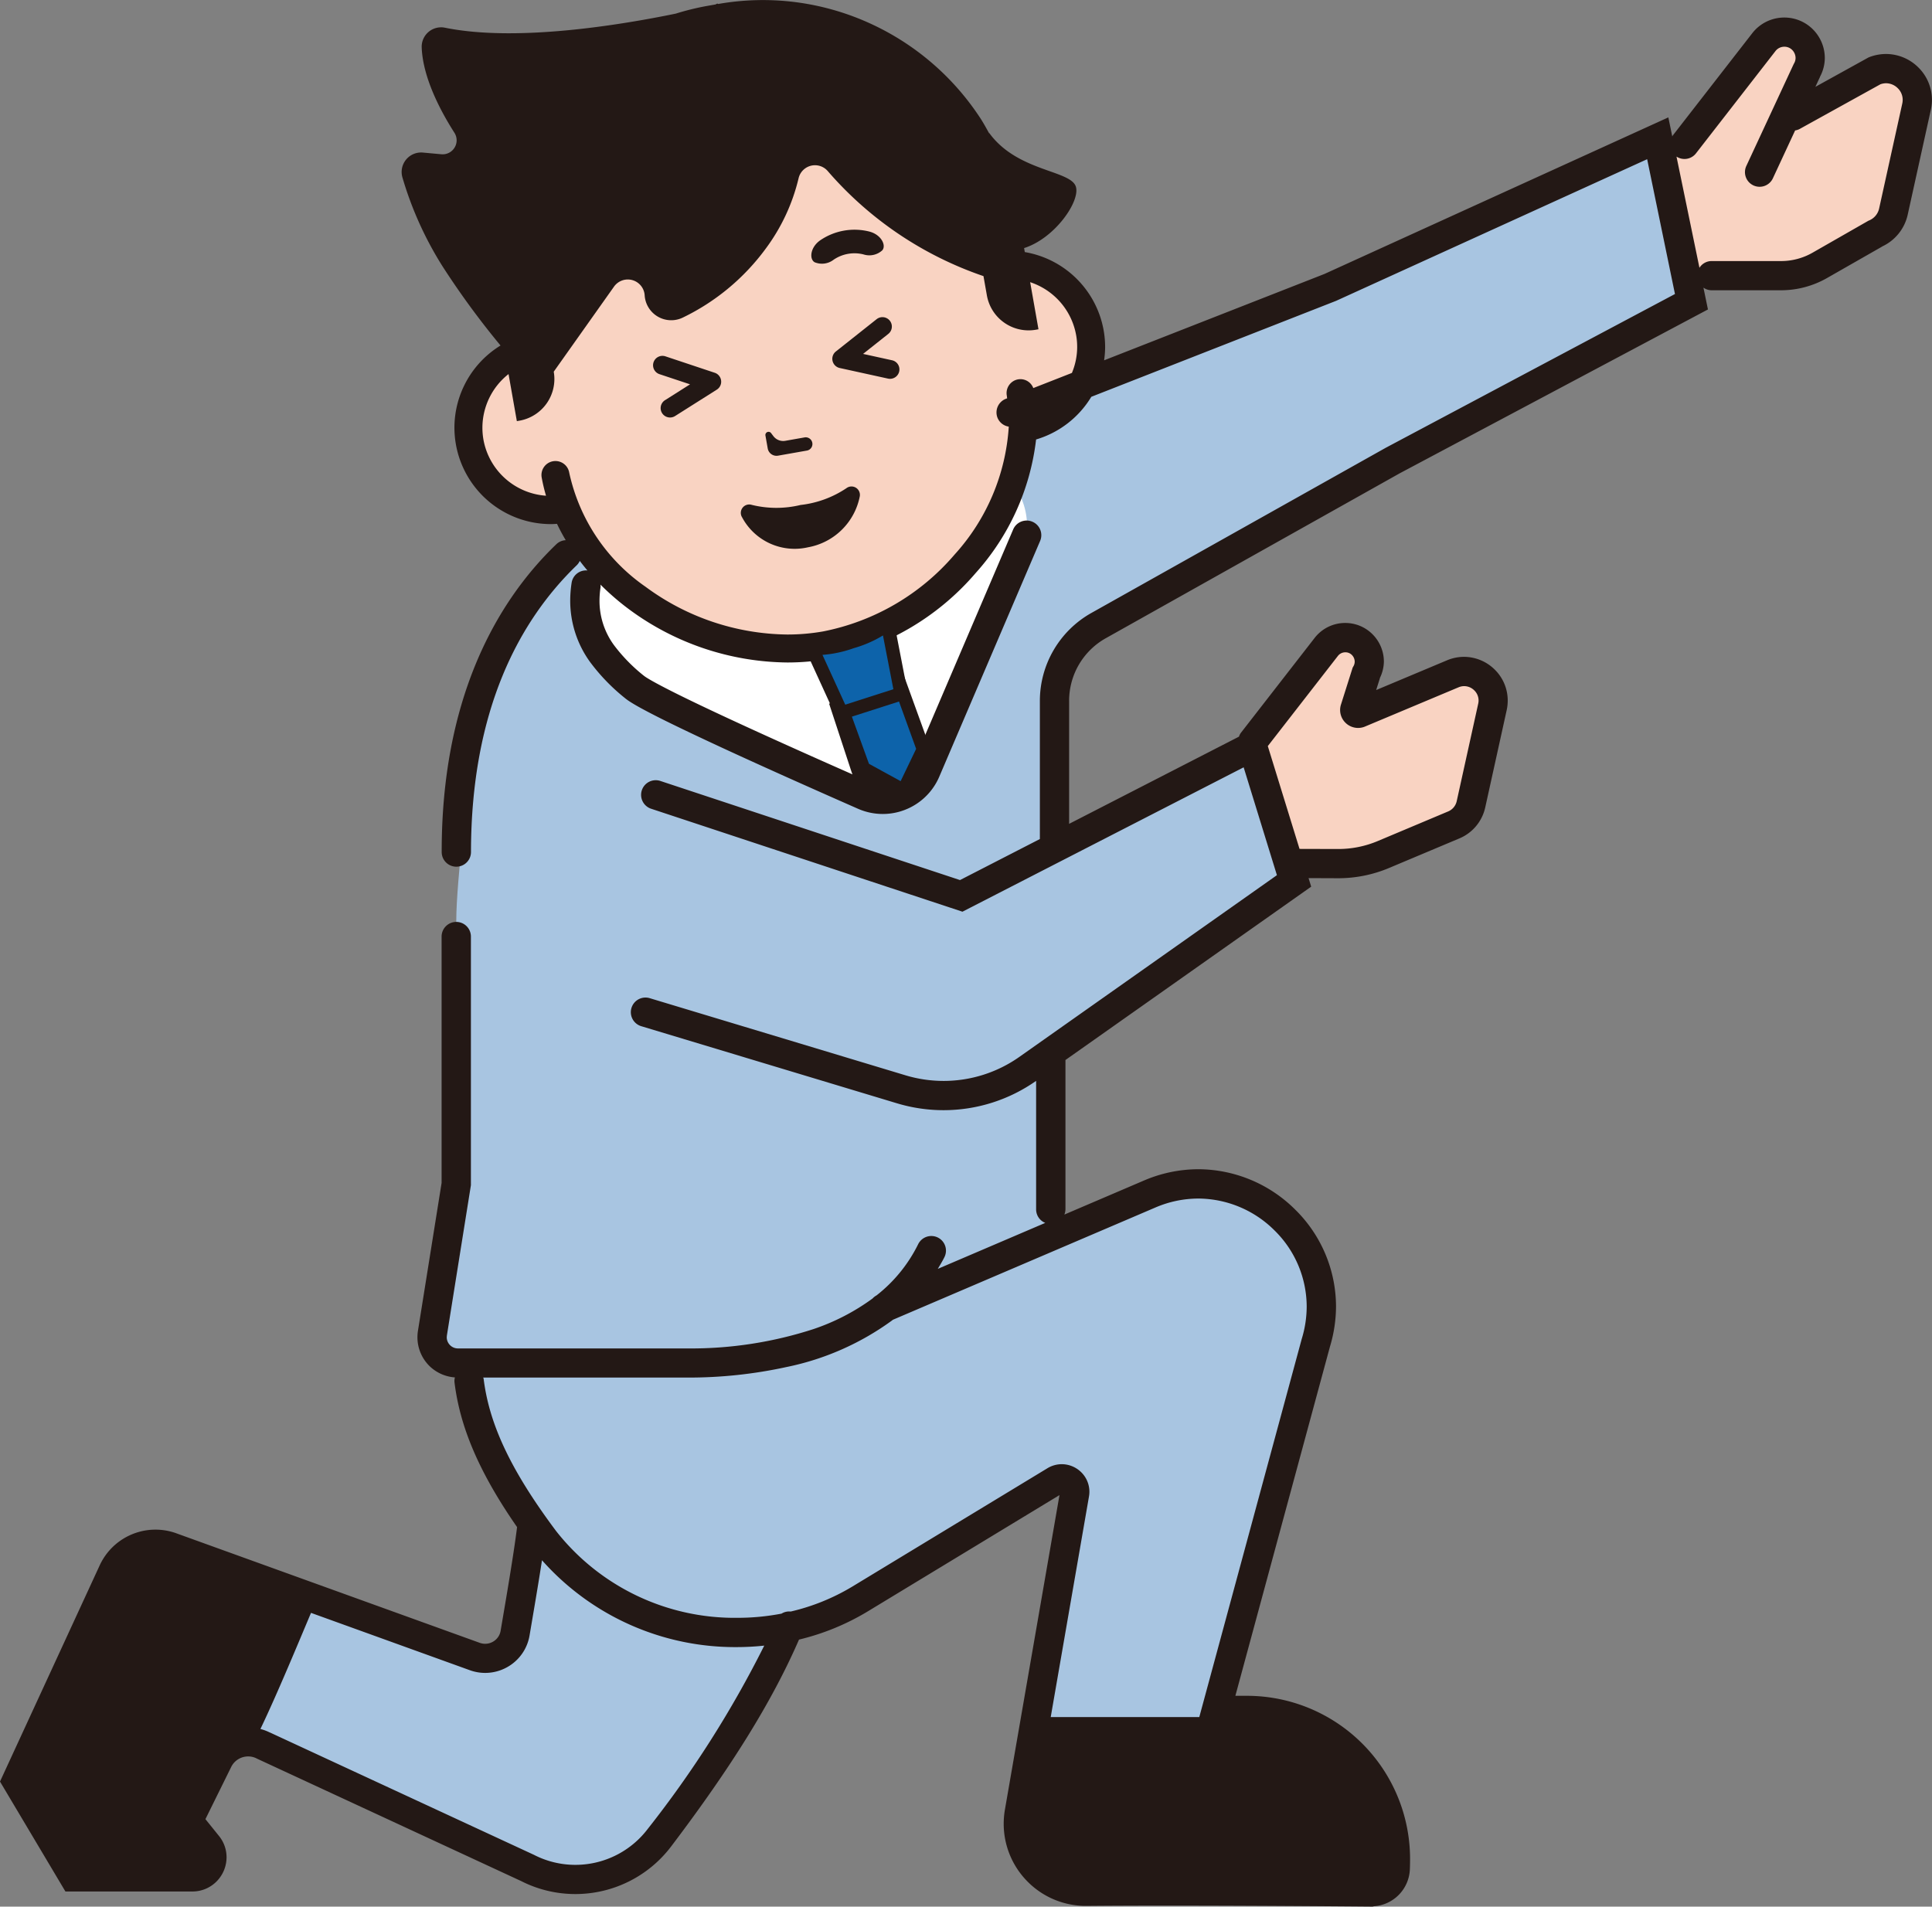 <svg xmlns="http://www.w3.org/2000/svg" width="190.141" height="187.67" viewBox="0 0 190.141 187.67">
  <rect x="0" y="0" width="190.141" height="187.67" fill="#808080" stroke="none"/>
  <g id="グループ_1087" data-name="グループ 1087" transform="translate(-186.859 -411.406)">
    <g id="グループ_1086" data-name="グループ 1086">
      <path id="パス_95" data-name="パス 95" d="M-1166.589,3847.329c0,.309-.01.6-.02.865a2.365,2.365,0,0,1-2.39,2.29c-5.331-.049-19.157-.158-27.977-.069a6.65,6.65,0,0,1-6.612-7.843l5.423-31.264a1.275,1.275,0,0,0-1.92-1.306l-19.219,11.656a22.433,22.433,0,0,1-7,2.729c-2.6,6.2-6.637,12.726-12.724,20.759a10.38,10.38,0,0,1-13.01,2.956l-25.945-12.026a3.307,3.307,0,0,0-4.481,1.478l-2.938,5.954,1.905,2.365a1.923,1.923,0,0,1-1.5,3.128h-11.667l-5.633-9.464,9.5-20.622a4.6,4.6,0,0,1,5.741-2.4l29.865,10.782a2.989,2.989,0,0,0,3.966-2.307c.607-3.576,1.38-8.04,1.7-10.806l.016.006c-4-5.668-5.734-9.979-6.242-14.05l20.443-22.724,20.353,15.569,26.168-11.191a12.117,12.117,0,0,1,16.372,14.649l-9.8,36.175h3.018A14.613,14.613,0,0,1-1166.589,3847.329Z" transform="translate(1490.778 -3252.843)" fill="#a8c5e1"/>
      <path id="パス_96" data-name="パス 96" d="M-1175.573,3716.465s-16.506,7.65-32.488,12.943c-22.289,7.378-46.475,13.29-49.282,15.1-4.82,3.116-11.792,13.73-11.792,19.477s-1.259,14.387-1.259,18.49v25.9s-2.02,12.636-2.2,13.767,1.291,3.611,2.37,3.85,26.619.2,32.59-1.141,13.05-5.883,13.05-5.883l12.7-5.433v-18.1l23.942-16.893-4.1-12.885-19.478,8.936v-13.773c0-4.622,1.764-5.178,4.341-7.41s58.345-31.876,58.345-31.876l-3.319-16.1Z" transform="translate(1502.158 -3280.433)" fill="#a8c5e1"/>
      <path id="パス_97" data-name="パス 97" d="M-1223.975,3728.628c3.918,0,5.989,3.569,5.593,7l-9.928,23.207a4.6,4.6,0,0,1-6.081,2.408c-7.161-3.148-21-9.316-22.634-10.71-2.216-1.888-5.518-4.813-4.716-10.009C-1259.209,3735.542-1227.894,3728.628-1223.975,3728.628Z" transform="translate(1506.277 -3271.545)" fill="#fff"/>
      <path id="パス_98" data-name="パス 98" d="M-1170.716,3700.787a2.135,2.135,0,0,0-2.55-2.875c-1.893.431-4.322,3.959-4.322,3.959l-7.447,9.825,2.423,10.834,2.171-.643h6.849a7.677,7.677,0,0,0,3.815-1.014l5.428-3.1a3.09,3.09,0,0,0,1.818-2.179l2.28-10.334a3.088,3.088,0,0,0-4.111-3.548l-8.112,4.49S-1171.351,3702.345-1170.716,3700.787Z" transform="translate(1535.73 -3283.346)" fill="#f9d3c2"/>
      <path id="パス_99" data-name="パス 99" d="M-1190.753,3747.8l-2.115,9.592a2.862,2.862,0,0,1-1.686,2.024l-6.932,2.915a11.423,11.423,0,0,1-4.49.9l-4.589-.019-3.8-11.963,7.268-9.353a2.363,2.363,0,0,1,1.866-.912,2.36,2.36,0,0,1,2.052,3.529l-1.105,3.493a.326.326,0,0,0,.437.4l9.282-3.9A2.865,2.865,0,0,1-1190.753,3747.8Z" transform="translate(1524.485 -3266.81)" fill="#f9d3c2"/>
      <path id="パス_105" data-name="パス 105" d="M-1208.718,3726.156a8.116,8.116,0,0,1-6.59,9.4l-.374.067c-.38,9.656-8.93,19.5-19.446,21.353s-21.929-4.481-25.588-13.432a8.121,8.121,0,0,1-9.043-6.638,8.112,8.112,0,0,1,5.857-9.237l-.423-2.4c-1.877-10.634,7.437-22.743,19.219-24.818s24.68,6.122,26.556,16.755l.416,2.36h0A8.124,8.124,0,0,1-1208.718,3726.156Z" transform="translate(1503.203 -3282.468)" fill="#f9d3c2"/>
      <path id="パス_106" data-name="パス 106" d="M-1203.165,3828.615v0Z" transform="translate(1528.779 -3233.215)" fill="#231815"/>
      <path id="パス_107" data-name="パス 107" d="M-1228.952,3800.082Z" transform="translate(1518.894 -3244.154)" fill="#231815"/>
      <path id="パス_108" data-name="パス 108" d="M-1303.469,3870.969l6.438,10.821h12.488a3.34,3.34,0,0,0,2.443-1.046,3.389,3.389,0,0,0,.928-2.326,3.325,3.325,0,0,0-.75-2.1l0,0-1.329-1.65,2.533-5.132a1.86,1.86,0,0,1,1.674-1.04,1.8,1.8,0,0,1,.847.207l.025.013,25.979,12.041v0a11.778,11.778,0,0,0,5.343,1.285,11.825,11.825,0,0,0,9.423-4.674c5.9-7.79,9.919-14.224,12.594-20.373a23.777,23.777,0,0,0,6.728-2.753l18.906-11.468-5.358,30.894a8.255,8.255,0,0,0-.131,1.464,8.068,8.068,0,0,0,2.341,5.675,8.056,8.056,0,0,0,5.752,2.4h.071l.015,0c2.4-.025,5.167-.033,8.037-.033,7.664,0,16.034.068,19.912.1l.188,0,.111-.029a3.8,3.8,0,0,0,3.547-3.651c.01-.276.017-.572.019-.883h0v-.021h0v-.118a16.057,16.057,0,0,0-16.058-16.043h-1.135l9.306-34.359h0a13.835,13.835,0,0,0,.6-3.976,13.409,13.409,0,0,0-4.04-9.545,13.574,13.574,0,0,0-9.508-3.953,13.648,13.648,0,0,0-5.38,1.124l-7.808,3.34a1.452,1.452,0,0,0,.107-.529v-14.684l24.185-17.064-.26-.841,2.915.012h.019l.029,0a12.889,12.889,0,0,0,4.955-1.007l6.932-2.915a4.307,4.307,0,0,0,2.537-3.04l2.115-9.591a4.42,4.42,0,0,0,.1-.946,4.268,4.268,0,0,0-1.284-3.044,4.319,4.319,0,0,0-3.02-1.249,4.339,4.339,0,0,0-1.536.287l-.047.018-7.06,2.963.379-1.2-.007,0a3.8,3.8,0,0,0,.387-1.6,3.813,3.813,0,0,0-1.068-2.639,3.779,3.779,0,0,0-2.74-1.163,3.8,3.8,0,0,0-3.005,1.47l-7.268,9.354h0a1.349,1.349,0,0,0-.181.366l-16.716,8.583v-12.111a7.057,7.057,0,0,1,3.6-6.155l28.934-16.237,30.337-16.13-.444-2.148a1.4,1.4,0,0,0,.779.26h6.849a9.132,9.132,0,0,0,4.529-1.2l5.428-3.1,0-.009a4.521,4.521,0,0,0,2.515-3.111l2.278-10.331a4.568,4.568,0,0,0,.111-.995,4.483,4.483,0,0,0-1.35-3.2,4.524,4.524,0,0,0-3.175-1.311,4.6,4.6,0,0,0-1.616.3l-.1.04-5.23,2.893.455-.976-.01,0a3.961,3.961,0,0,0,.483-1.859,4.008,4.008,0,0,0-1.119-2.768,3.967,3.967,0,0,0-2.872-1.218,3.986,3.986,0,0,0-3.147,1.54l-7.831,10.078h0c-.021.028-.023.06-.043.088l-.387-1.878-33.845,15.412-21.685,8.5a9.511,9.511,0,0,0,.1-1.291,9.489,9.489,0,0,0-.145-1.655,9.5,9.5,0,0,0-7.761-7.708l-.069-.393c3.052-.969,5.556-4.641,5.091-6.056-.53-1.624-5.748-1.469-8.509-5.254l-.028,0c-.275-.493-.544-.99-.849-1.459a25.722,25.722,0,0,0-11.05-9.428,25.443,25.443,0,0,0-7.124-2.008,25.353,25.353,0,0,0-7.646.179c-.04-.065-.131-.032-.246.044l-.9.158a25.447,25.447,0,0,0-3.02.746c-5.629,1.158-15.754,2.8-22.72,1.386a1.91,1.91,0,0,0-2.286,1.912c.1,2.971,1.841,6.27,3.224,8.433a1.378,1.378,0,0,1-1.291,2.111l-1.807-.165a1.919,1.919,0,0,0-2.021,2.451,34.615,34.615,0,0,0,3.947,8.747,80.977,80.977,0,0,0,5.708,7.793,9.5,9.5,0,0,0-4.538,8.079,9.541,9.541,0,0,0,.146,1.657,9.5,9.5,0,0,0,9.349,7.843c.2,0,.4-.014.6-.026.26.548.547,1.086.858,1.609a1.431,1.431,0,0,0-.906.382c-6.181,5.927-11.316,15.6-11.3,30.316a1.44,1.44,0,0,0,1.442,1.44,1.442,1.442,0,0,0,1.441-1.44c.014-14.056,4.8-22.825,10.418-28.241h0a1.442,1.442,0,0,0,.289-.416c.243.318.492.635.755.941a1.433,1.433,0,0,0-1.556,1.2,11.563,11.563,0,0,0-.14,1.777,10.268,10.268,0,0,0,1.935,6.006,19.175,19.175,0,0,0,3.407,3.541,5.351,5.351,0,0,0,.607.435c.224.144.48.293.771.457.578.323,1.3.7,2.129,1.118,1.663.835,3.779,1.839,6.068,2.9,4.575,2.117,9.83,4.447,13.417,6.025a6.056,6.056,0,0,0,2.426.509,6.049,6.049,0,0,0,5.56-3.67l9.927-23.208a1.438,1.438,0,0,0-.76-1.889,1.442,1.442,0,0,0-1.892.757l-9.257,21.642c-.03-.118-.054-.2-.054-.2l-1.85-6.676-6.955,2.384,2.182,6.639s.046.136.118.322c-5.055-2.231-12.183-5.423-16.676-7.627-1.668-.818-2.991-1.515-3.607-1.908a3.019,3.019,0,0,1-.281-.2,16.49,16.49,0,0,1-2.919-3,7.373,7.373,0,0,1-1.414-4.354,8.766,8.766,0,0,1,.106-1.339h0a1.384,1.384,0,0,0-.012-.252,25.189,25.189,0,0,0,2.808,2.427,26.6,26.6,0,0,0,15.582,5.24,23.023,23.023,0,0,0,3.984-.343,25.527,25.527,0,0,0,14.563-8.473,23.782,23.782,0,0,0,5.937-13.135,9.487,9.487,0,0,0,5.434-4.2l24.09-9.445,30.615-13.943,2.736,13.271-28.468,15.137-28.959,16.252a9.936,9.936,0,0,0-5.077,8.665v13.592l-7.86,4.038-29.49-9.755h0a1.442,1.442,0,0,0-1.822.915,1.44,1.44,0,0,0,.914,1.82l30.639,10.134,27.675-14.211,3.274,10.616-25.343,17.883a12.939,12.939,0,0,1-7.464,2.369,12.987,12.987,0,0,1-3.74-.551l-25.176-7.593a1.442,1.442,0,0,0-1.8.962,1.439,1.439,0,0,0,.963,1.795l25.176,7.592a15.9,15.9,0,0,0,4.573.675,15.833,15.833,0,0,0,9.112-2.886v12.649a1.433,1.433,0,0,0,.9,1.331l-10.576,4.525c.224-.383.458-.755.657-1.163h0a1.439,1.439,0,0,0-.663-1.926,1.444,1.444,0,0,0-1.928.665,14.564,14.564,0,0,1-4.1,5.039,1.486,1.486,0,0,0-.385.3,21.34,21.34,0,0,1-5.829,3.017,39.056,39.056,0,0,1-12.391,1.9H-1258.4a1.094,1.094,0,0,1-.781-.326,1.1,1.1,0,0,1-.321-.773l.015-.179,2.363-14.788v-24.474a1.441,1.441,0,0,0-1.442-1.442,1.442,1.442,0,0,0-1.442,1.442v24.248l-2.328,14.56a4.051,4.051,0,0,0-.05.633,3.972,3.972,0,0,0,1.154,2.8,3.975,3.975,0,0,0,2.533,1.151,1.41,1.41,0,0,0-.038.5c.524,4.242,2.292,8.666,6.157,14.235-.339,2.72-1.048,6.842-1.619,10.2a1.506,1.506,0,0,1-.534.928,1.547,1.547,0,0,1-.988.357,1.6,1.6,0,0,1-.534-.094l-29.862-10.782a6.015,6.015,0,0,0-2.05-.36,6.046,6.046,0,0,0-5.49,3.515Zm106.012-141.187a6.666,6.666,0,0,1-.518,2.535l-3.8,1.49a1.359,1.359,0,0,0-1.493-.858,1.374,1.374,0,0,0-1.116,1.594c.016.09.021.182.036.272l-.134.052h0a1.437,1.437,0,0,0-.815,1.865,1.42,1.42,0,0,0,1.108.87,20.646,20.646,0,0,1-5.33,12.59,22.788,22.788,0,0,1-12.966,7.573,20.232,20.232,0,0,1-3.505.3,23.873,23.873,0,0,1-13.946-4.7,18.394,18.394,0,0,1-7.513-11.239,1.375,1.375,0,0,0-1.594-1.116,1.375,1.375,0,0,0-1.116,1.593,17.558,17.558,0,0,0,.427,1.8,6.732,6.732,0,0,1-6.16-5.528,6.877,6.877,0,0,1-.1-1.181,6.734,6.734,0,0,1,2.572-5.265l.818,4.633.249-.044a4.162,4.162,0,0,0,3.381-4.823l5.933-8.375a1.663,1.663,0,0,1,3.016.857,2.619,2.619,0,0,0,3.778,2.18,21.952,21.952,0,0,0,8.133-6.77,18.979,18.979,0,0,0,3.238-6.937,1.659,1.659,0,0,1,2.887-.682,35.335,35.335,0,0,0,15.308,10.319l.336,1.9a4.168,4.168,0,0,0,4.828,3.377l.249-.044-.818-4.636a6.729,6.729,0,0,1,4.526,5.219A6.572,6.572,0,0,1-1197.458,3729.782Zm58.983-18.761a1.43,1.43,0,0,0,1.912-.31l7.83-10.077a1.1,1.1,0,0,1,.87-.426,1.067,1.067,0,0,1,.79.333,1.131,1.131,0,0,1,.317.772,1.075,1.075,0,0,1-.151.543l-.029.05-4.667,10.041a1.44,1.44,0,0,0,.7,1.912,1.441,1.441,0,0,0,1.915-.7l2.188-4.71a1.39,1.39,0,0,0,.426-.135l7.971-4.411a1.691,1.691,0,0,1,.548-.1,1.648,1.648,0,0,1,1.151.482,1.6,1.6,0,0,1,.49,1.148,1.756,1.756,0,0,1-.042.374l-2.278,10.331a1.653,1.653,0,0,1-.971,1.164l-.08.033-5.5,3.147a6.242,6.242,0,0,1-3.1.823h-6.849a1.415,1.415,0,0,0-1.182.662Zm-37.1,68.146-3.122-10.12,6.9-8.876a.919.919,0,0,1,.728-.355.882.882,0,0,1,.659.275.944.944,0,0,1,.266.646.922.922,0,0,1-.126.453l-.076.132-1.151,3.64a1.758,1.758,0,0,0-.083.535,1.756,1.756,0,0,0,.527,1.253,1.77,1.77,0,0,0,1.241.511,1.8,1.8,0,0,0,.656-.126l.029-.013,9.241-3.877a1.441,1.441,0,0,1,.509-.1,1.425,1.425,0,0,1,1,.417,1.382,1.382,0,0,1,.423.993,1.392,1.392,0,0,1-.037.325l-2.115,9.592a1.425,1.425,0,0,1-.838,1.005l-6.933,2.917a10,10,0,0,1-3.882.783h-.041Zm-50.972,75.271a22.91,22.91,0,0,1-4.347.414,22.341,22.341,0,0,1-17.854-8.552c-4.78-6.39-6.608-10.841-7.126-14.979-.007-.042-.032-.075-.04-.117h20.1a45.062,45.062,0,0,0,9.737-1.035,26.667,26.667,0,0,0,10.418-4.6c.019-.016.037-.035.058-.051l25.824-11.045a10.736,10.736,0,0,1,4.244-.89,10.688,10.688,0,0,1,7.481,3.122,10.531,10.531,0,0,1,3.182,7.5,10.888,10.888,0,0,1-.483,3.181l-.006.019-10.081,37.218h-14.622l3.765-21.709a2.741,2.741,0,0,0,.042-.474,2.687,2.687,0,0,0-.83-1.942,2.734,2.734,0,0,0-1.891-.768,2.725,2.725,0,0,0-1.412.4l-19.215,11.656a20.93,20.93,0,0,1-6.048,2.448A1.41,1.41,0,0,0-1226.549,3854.438Zm-51.293,11.354c1.607-3.329,3.9-8.877,4.98-11.427l15.633,5.645h0a4.46,4.46,0,0,0,1.508.265,4.44,4.44,0,0,0,2.823-1.017,4.4,4.4,0,0,0,1.543-2.668c.394-2.327.858-5.021,1.224-7.405a25.4,25.4,0,0,0,19.233,8.549,25.685,25.685,0,0,0,2.641-.146,104.677,104.677,0,0,1-11.471,18.048,8.941,8.941,0,0,1-7.124,3.532,8.891,8.891,0,0,1-4.077-.99l0,0-26-12.049,0,.005A4.661,4.661,0,0,0-1277.843,3865.793Z" transform="translate(1490.328 -3284.203)" fill="#231815"/>
      <path id="パス_114" data-name="パス 114" d="M-1244.4,3727.42a.659.659,0,0,0-.764-.534l-1.894.334a1.209,1.209,0,0,1-1.172-.46l-.228-.3a.311.311,0,0,0-.555.241l.224,1.268a.878.878,0,0,0,1.02.713l2.834-.5A.654.654,0,0,0-1244.4,3727.42Z" transform="translate(1511.204 -3272.425)" fill="#231815"/>
      <path id="パス_115" data-name="パス 115" d="M-1238.76,3713.979c.407-.489-.116-1.549-1.288-1.845a5.977,5.977,0,0,0-4.8.847c-1,.677-1.127,1.852-.577,2.175a1.883,1.883,0,0,0,1.883-.256,3.641,3.641,0,0,1,2.927-.514A1.889,1.889,0,0,0-1238.76,3713.979Z" transform="translate(1512.455 -3277.938)" fill="#231815"/>
      <path id="パス_116" data-name="パス 116" d="M-1250.311,3723.36a.923.923,0,0,0-.625-.765l-4.853-1.618h0a.925.925,0,0,0-1.171.584.924.924,0,0,0,.584,1.17l3.008,1-2.465,1.562a.923.923,0,0,0-.285,1.275.926.926,0,0,0,1.277.285l4.109-2.6A.922.922,0,0,0-1250.311,3723.36Z" transform="translate(1508.139 -3274.496)" fill="#231815"/>
      <path id="パス_117" data-name="パス 117" d="M-1237.672,3723.519a.922.922,0,0,0-.706-1.1l-2.85-.626,2.482-1.968a.925.925,0,0,0,.15-1.3.925.925,0,0,0-1.3-.149l-4.008,3.177a.921.921,0,0,0-.327.932.929.929,0,0,0,.7.695l4.752,1.043h0A.927.927,0,0,0-1237.672,3723.519Z" transform="translate(1513.028 -3275.552)" fill="#231815"/>
      <path id="パス_118" data-name="パス 118" d="M-1249.683,3732.036a.827.827,0,0,0-.95,1.233,5.862,5.862,0,0,0,6.484,2.941,6.335,6.335,0,0,0,5.087-4.978.828.828,0,0,0-1.316-.834,10.132,10.132,0,0,1-4.505,1.647A10.147,10.147,0,0,1-1249.683,3732.036Z" transform="translate(1510.531 -3270.934)" fill="#231815"/>
    </g>
    <path id="パス_119" data-name="パス 119" d="M-1238.052,3743.638l2.646,7.306-1.949,4.058-3.947-2.165-2.646-7.305Z" transform="translate(1513.145 -3265.791)" fill="#0d63aa" stroke="#231815" stroke-linejoin="round" stroke-width="1.322"/>
    <path id="パス_120" data-name="パス 120" d="M-1238.261,3740.026a10.9,10.9,0,0,1-3.543,1.727,10.927,10.927,0,0,1-3.885.659l2.9,6.34,5.854-1.879Z" transform="translate(1512.478 -3267.176)" fill="#0d63aa" stroke="#231815" stroke-linejoin="round" stroke-width="1.322"/>
  </g>
</svg>
